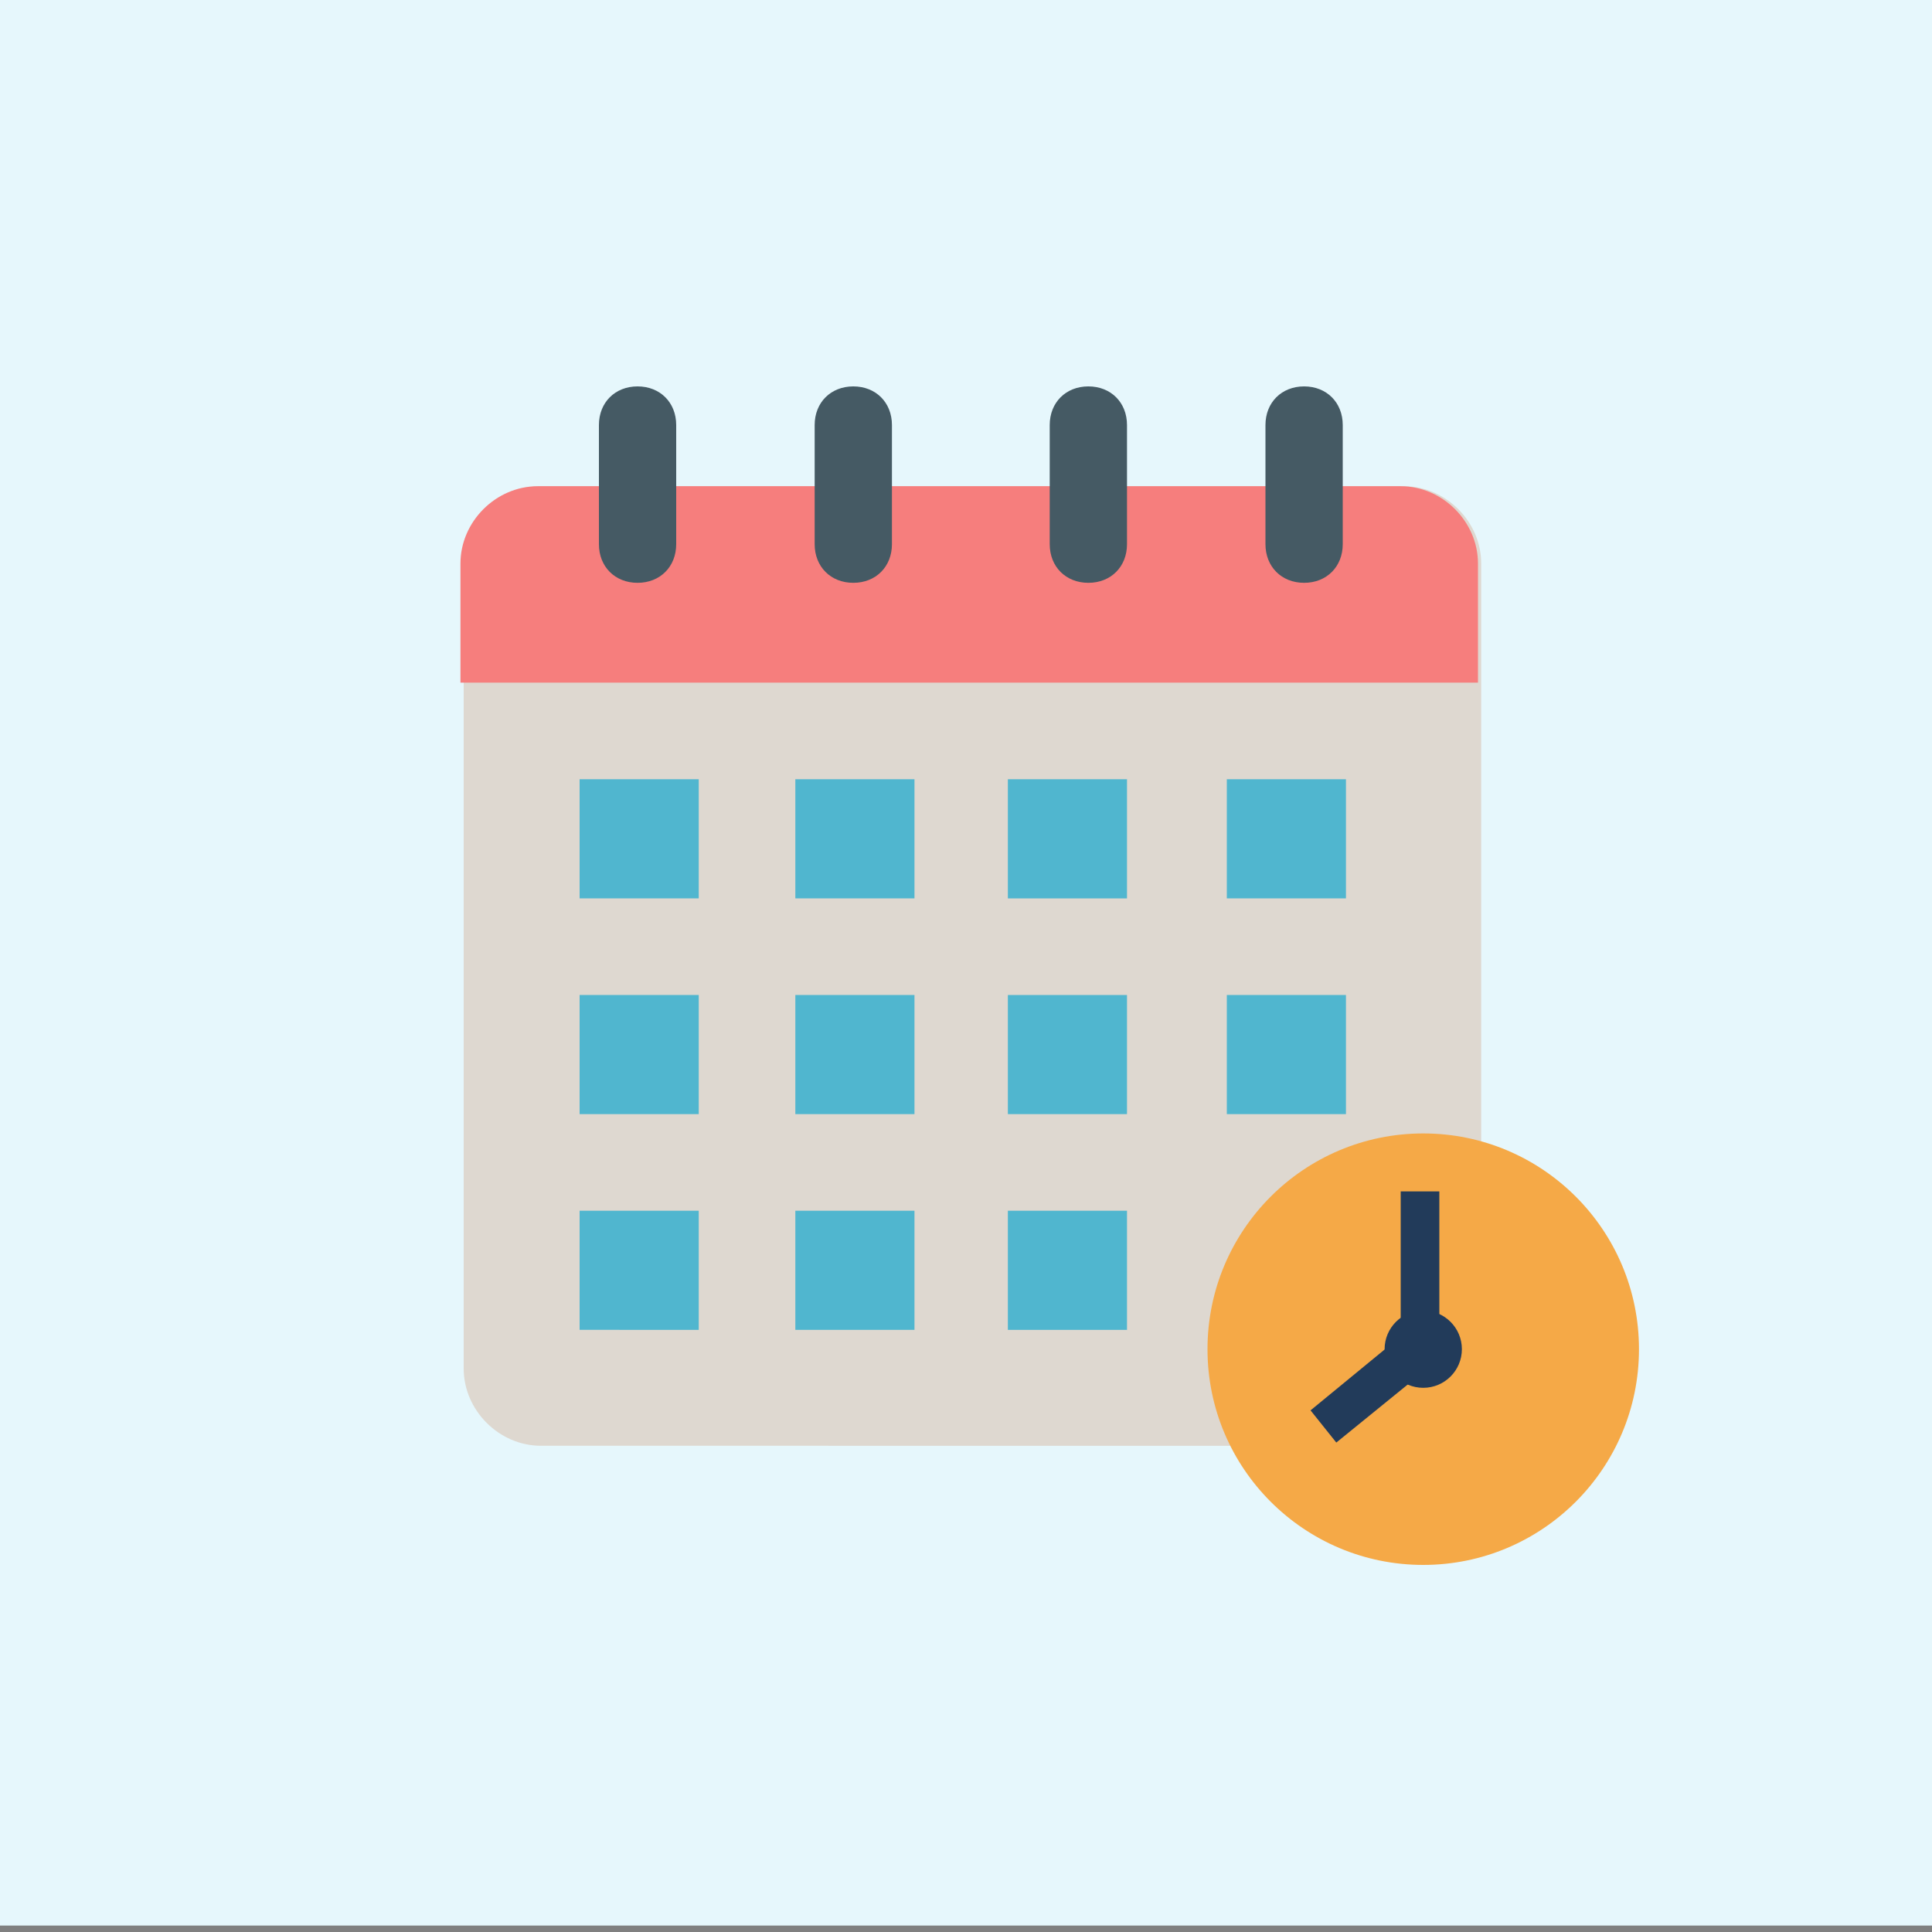 <?xml version="1.0" encoding="utf-8"?>
<!-- Generator: Adobe Illustrator 25.4.1, SVG Export Plug-In . SVG Version: 6.00 Build 0)  -->
<svg version="1.1" id="Layer_1_1_" xmlns="http://www.w3.org/2000/svg" xmlns:xlink="http://www.w3.org/1999/xlink" x="0px" y="0px"
	 width="60px" height="60px" viewBox="0 0 60 60" style="enable-background:new 0 0 60 60;" xml:space="preserve">
<rect x="0" y="0" width="60" height="60" fill="#808080" stroke="none"/>
<style type="text/css">
	.st0{fill:#E6F7FC;}
	.st1{fill:#DED8D0;}
	.st2{fill:#F5A947;}
	.st3{fill:#F67E7D;}
	.st4{fill:#455A64;}
	.st5{fill:#50B6CF;}
	.st6{fill:#223B5A;}
</style>
<rect class="st0" width="60" height="59.8"/>
<path class="st1" d="M43.6,15.1c1.3,0,2.4,1.1,2.4,2.4v25c0,1.3-1.1,2.4-2.4,2.4H16.8c-1.3,0-2.4-1.1-2.4-2.4v-25
	c0-1.3,1.1-2.4,2.4-2.4H43.6z"/>
<circle class="st2" cx="44.2" cy="41.9" r="6.7"/>
<path class="st3" d="M46,21.2H14.3v-3.7c0-1.3,1.1-2.4,2.4-2.4h26.8c1.3,0,2.4,1.1,2.4,2.4V21.2z"/>
<path class="st4" d="M19.8,18.1c-0.7,0-1.2-0.5-1.2-1.2v-3.7c0-0.7,0.5-1.2,1.2-1.2c0.7,0,1.2,0.5,1.2,1.2v3.7
	C21,17.6,20.5,18.1,19.8,18.1z"/>
<path class="st4" d="M26.5,18.1c-0.7,0-1.2-0.5-1.2-1.2v-3.7c0-0.7,0.5-1.2,1.2-1.2s1.2,0.5,1.2,1.2v3.7
	C27.7,17.6,27.2,18.1,26.5,18.1z"/>
<path class="st4" d="M33.8,18.1c-0.7,0-1.2-0.5-1.2-1.2v-3.7c0-0.7,0.5-1.2,1.2-1.2c0.7,0,1.2,0.5,1.2,1.2v3.7
	C35,17.6,34.5,18.1,33.8,18.1z"/>
<path class="st4" d="M40.5,18.1c-0.7,0-1.2-0.5-1.2-1.2v-3.7c0-0.7,0.5-1.2,1.2-1.2c0.7,0,1.2,0.5,1.2,1.2v3.7
	C41.7,17.6,41.2,18.1,40.5,18.1z"/>
<g>
	<path class="st5" d="M18,24.2h3.7v3.7H18V24.2z"/>
	<path class="st5" d="M24.7,24.2h3.7v3.7h-3.7V24.2z"/>
	<path class="st5" d="M31.4,24.2H35v3.7h-3.7V24.2z"/>
	<path class="st5" d="M38.1,24.2h3.7v3.7h-3.7V24.2z"/>
	<path class="st5" d="M18,30.9h3.7v3.7H18V30.9z"/>
	<path class="st5" d="M24.7,30.9h3.7v3.7h-3.7V30.9z"/>
	<path class="st5" d="M31.4,30.9H35v3.7h-3.7V30.9z"/>
	<path class="st5" d="M38.1,30.9h3.7v3.7h-3.7V30.9z"/>
	<path class="st5" d="M18,37.6h3.7v3.7H18V37.6z"/>
	<path class="st5" d="M24.7,37.6h3.7v3.7h-3.7V37.6z"/>
	<path class="st5" d="M31.4,37.6H35v3.7h-3.7V37.6z"/>
</g>
<path class="st6" d="M41.5,44.8l-0.8-1l2.8-2.3V37h1.2v5.2L41.5,44.8z"/>
<circle class="st6" cx="44.2" cy="41.9" r="1.2"/>
</svg>
